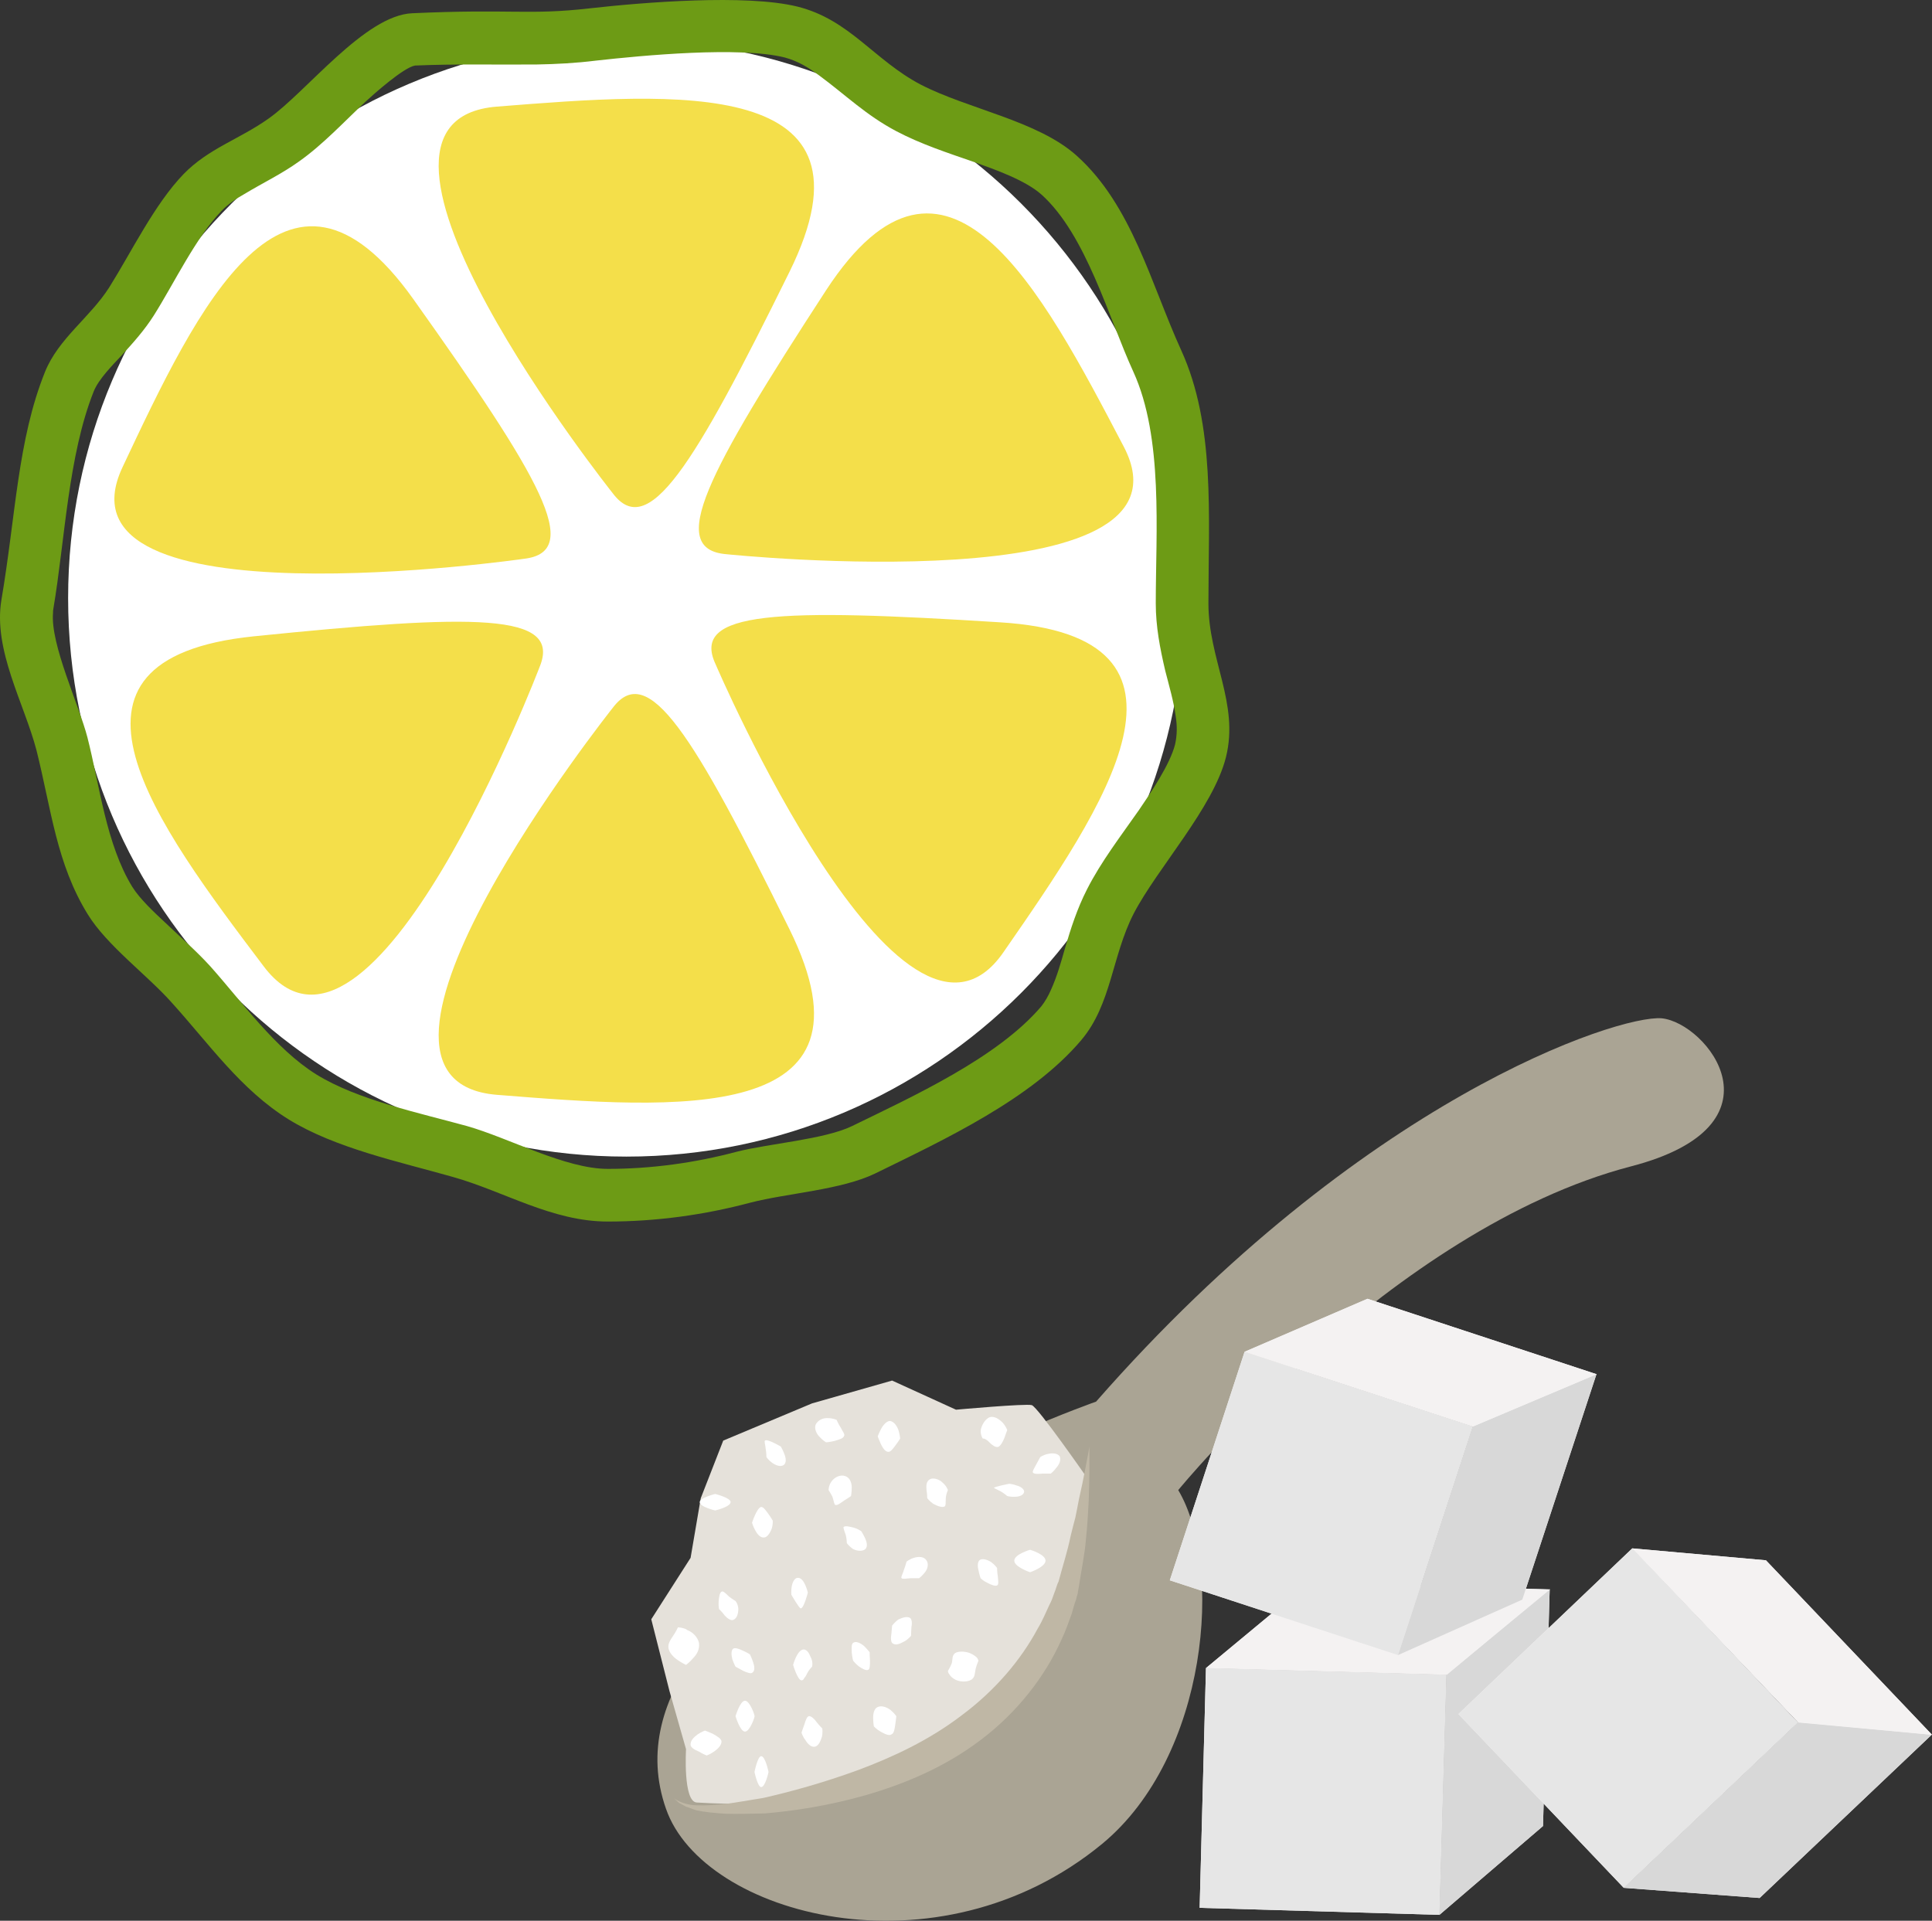<?xml version="1.0" encoding="UTF-8" standalone="no"?>
<!-- Creator: CorelDRAW Home & Student X7 -->

<svg
   xmlns:dc="http://purl.org/dc/elements/1.1/"
   xmlns:cc="http://creativecommons.org/ns#"
   xmlns:rdf="http://www.w3.org/1999/02/22-rdf-syntax-ns#"
   xmlns:svg="http://www.w3.org/2000/svg"
   xmlns="http://www.w3.org/2000/svg"
   xmlns:sodipodi="http://sodipodi.sourceforge.net/DTD/sodipodi-0.dtd"
   xmlns:inkscape="http://www.inkscape.org/namespaces/inkscape"
   xml:space="preserve"
   width="55.031mm"
   height="54.716mm"
   version="1.1"
   style="clip-rule:evenodd;fill-rule:evenodd;image-rendering:optimizeQuality;shape-rendering:geometricPrecision;text-rendering:geometricPrecision"
   viewBox="0 0 5503.051 5471.554"
   id="svg115"
   sodipodi:docname="2949.svg"
   inkscape:version="0.92.4 (5da689c313, 2019-01-14)"><rect x="0" y="0" width="5503.051" height="5471.554" fill="#333333" stroke="none"/><sodipodi:namedview
   pagecolor="#ffffff"
   bordercolor="#666666"
   borderopacity="1"
   objecttolerance="10"
   gridtolerance="10"
   guidetolerance="10"
   inkscape:pageopacity="0"
   inkscape:pageshadow="2"
   inkscape:window-width="640"
   inkscape:window-height="480"
   id="namedview117"
   showgrid="false"
   inkscape:zoom="0.2102413"
   inkscape:cx="102.61611"
   inkscape:cy="91.722686"
   inkscape:window-x="0"
   inkscape:window-y="0"
   inkscape:window-maximized="0"
   inkscape:current-layer="svg115" />
 <defs
   id="defs4">
  <style
   type="text/css"
   id="style2">
   <![CDATA[
    .fil1 {fill:#6D9B15;fill-rule:nonzero}
    .fil6 {fill:#AAA494;fill-rule:nonzero}
    .fil8 {fill:#BFB7A5;fill-rule:nonzero}
    .fil5 {fill:#D8D8D8;fill-rule:nonzero}
    .fil7 {fill:#E5E1DA;fill-rule:nonzero}
    .fil4 {fill:#E6E6E6;fill-rule:nonzero}
    .fil2 {fill:#F4DF4A;fill-rule:nonzero}
    .fil3 {fill:#F4F2F2;fill-rule:nonzero}
    .fil9 {fill:white;fill-rule:nonzero}
    .fil0 {fill:white;fill-rule:nonzero}
   ]]>
  </style>
 </defs>
 <g
   id="Vrstva_x0020_1"
   transform="translate(-7784.949,-11805.275)">
  <path
   class="fil0"
   d="m 11159,13509 c 0,879 -712,1591 -1590,1591 -878,0 -1590,-712 -1590,-1591 0,-878 712,-1590 1590,-1590 878,0 1590,712 1590,1590 z"
   id="path7"
   inkscape:connector-curvature="0"
   style="fill:#ffffff;fill-rule:nonzero" />
  <path
   class="fil1"
   d="m 9516,15285 c -159,0 -295,-86 -441,-127 -155,-44 -335,-82 -468,-164 -137,-85 -227,-216 -335,-335 -68,-76 -183,-161 -237,-249 -89,-144 -104,-299 -146,-467 -35,-134 -124,-286 -100,-429 41,-241 46,-455 124,-649 38,-95 129,-156 183,-241 64,-102 129,-237 212,-323 71,-73 159,-99 242,-158 109,-77 274,-294 409,-300 284,-13 331,6 506,-14 151,-17 445,-41 591,-5 149,37 218,152 351,222 135,70 334,103 445,203 157,141 211,364 297,553 98,214 78,472 78,722 0,160 88,285 50,438 -36,144 -196,317 -263,446 -62,121 -63,258 -149,360 -142,168 -389,283 -587,380 -97,47 -250,56 -355,83 -131,35 -268,54 -407,54 z m 0,-150 c 124,0 248,-17 368,-49 90,-23 250,-35 328,-73 172,-84 414,-194 539,-341 11,-14 20,-30 27,-46 17,-37 29,-79 40,-118 17,-58 35,-114 63,-169 40,-79 97,-153 148,-226 34,-50 88,-129 103,-187 6,-27 6,-53 2,-79 -6,-44 -19,-88 -30,-131 -15,-64 -27,-126 -27,-192 0,-203 22,-472 -64,-660 -71,-155 -134,-389 -261,-504 -47,-42 -134,-72 -192,-93 -75,-26 -152,-51 -222,-88 -87,-46 -144,-103 -220,-159 -31,-23 -61,-41 -98,-51 -129,-32 -403,-6 -538,9 -56,7 -112,10 -169,11 -117,1 -229,-2 -346,3 -33,6 -116,80 -141,103 -60,56 -121,122 -189,170 -50,36 -103,61 -156,93 -23,13 -46,28 -65,48 -73,75 -136,208 -193,298 -26,41 -58,77 -91,113 -26,28 -66,68 -80,103 -73,183 -82,424 -115,619 -1,4 -1,8 -1,12 -8,90 74,262 98,355 35,137 53,304 128,426 22,35 63,73 93,101 43,41 89,81 129,125 91,102 185,235 302,308 118,73 295,110 429,147 120,34 280,122 401,122 z"
   id="path9"
   inkscape:connector-curvature="0"
   style="fill:#6d9b15;fill-rule:nonzero" />
  <path
   class="fil2"
   d="m 9530,13210 c 0,0 -843,-1060 -330,-1101 514,-41 1109,-88 834,470 -275,558 -403,766 -504,631 z"
   id="path11"
   inkscape:connector-curvature="0"
   style="fill:#f4df4a;fill-rule:nonzero" />
  <path
   class="fil2"
   d="m 9530,13822 c 0,0 -843,1060 -330,1102 514,41 1109,87 834,-471 -275,-557 -403,-766 -504,-631 z"
   id="path13"
   inkscape:connector-curvature="0"
   style="fill:#f4df4a;fill-rule:nonzero" />
  <path
   class="fil2"
   d="m 9278,13397 c 0,0 -1360,197 -1144,-261 215,-457 466,-987 828,-479 362,509 486,720 316,740 z"
   id="path15"
   inkscape:connector-curvature="0"
   style="fill:#f4df4a;fill-rule:nonzero" />
  <path
   class="fil2"
   d="m 9823,13697 c 0,0 531,1239 820,821 289,-417 623,-901 -10,-940 -632,-40 -881,-33 -810,119 z"
   id="path17"
   inkscape:connector-curvature="0"
   style="fill:#f4df4a;fill-rule:nonzero" />
  <path
   class="fil2"
   d="m 9322,13705 c 0,0 -480,1259 -786,853 -306,-405 -659,-875 -29,-940 630,-64 879,-68 815,87 z"
   id="path19"
   inkscape:connector-curvature="0"
   style="fill:#f4df4a;fill-rule:nonzero" />
  <path
   class="fil2"
   d="m 9854,13384 c 0,0 1366,142 1132,-306 -235,-449 -507,-968 -848,-446 -340,523 -455,738 -284,752 z"
   id="path21"
   inkscape:connector-curvature="0"
   style="fill:#f4df4a;fill-rule:nonzero" />
  <g
   id="_576774016">
   <polygon
   class="fil3"
   points="11885,17260 11905,16576 11220,16557 11202,17240 "
   id="polygon23"
   style="fill:#f4f2f2;fill-rule:nonzero" />
   <polygon
   class="fil3"
   points="11514,16313 11220,16557 11905,16576 11905,16577 11885,17260 12180,17007 12199,16333 12200,16333 "
   id="polygon25"
   style="fill:#f4f2f2;fill-rule:nonzero" />
   <polygon
   class="fil4"
   points="11220,16557 11905,16576 11885,17260 11202,17240 "
   id="polygon27"
   style="fill:#e6e6e6;fill-rule:nonzero" />
   <polygon
   class="fil5"
   points="12180,17007 11885,17260 11905,16577 12199,16332 "
   id="polygon29"
   style="fill:#d8d8d8;fill-rule:nonzero" />
   <polygon
   class="fil3"
   points="12200,16333 11905,16576 11220,16557 11514,16313 "
   id="polygon31"
   style="fill:#f4f2f2;fill-rule:nonzero" />
   <path
   class="fil6"
   d="m 9682,16958 c 105,303 773,486 1242,100 303,-250 346,-792 217,-1008 0,0 608,-744 1289,-922 452,-117 217,-409 88,-422 -124,-10 -855,229 -1611,1092 0,0 -1454,509 -1225,1160 z"
   id="path33"
   inkscape:connector-curvature="0"
   style="fill:#aaa494;fill-rule:nonzero" />
   <path
   class="fil7"
   d="m 9770,16940 c 404,24 1025,-41 1107,-931 0,0 -135,-194 -153,-201 -17,-5 -216,13 -216,13 l -182,-83 -228,65 -253,106 -64,164 -29,170 -112,175 52,205 47,165 c 0,0 -9,151 31,152 z"
   id="path35"
   inkscape:connector-curvature="0"
   style="fill:#e5e1da;fill-rule:nonzero" />
   <path
   class="fil8"
   d="m 10888,15926 c 0,0 0,25 0,71 0,23 -1,51 -2,84 -1,16 -2,33 -3,52 -1,18 -3,38 -5,58 -3,41 -13,86 -20,134 -1,7 -3,13 -3,19 -2,5 -4,13 -5,18 -5,12 -8,25 -12,39 -9,25 -18,51 -30,76 -46,103 -125,206 -230,285 -104,79 -220,126 -327,157 -105,30 -204,45 -287,52 -41,1 -79,2 -112,1 -32,-2 -62,-5 -84,-10 -11,-3 -20,-8 -29,-10 -8,-5 -15,-8 -20,-11 -9,-8 -14,-13 -14,-13 0,-1 20,19 66,20 22,1 49,-1 81,-4 31,-4 68,-11 107,-17 79,-18 170,-43 269,-79 99,-37 203,-85 297,-157 94,-70 168,-157 216,-247 14,-23 23,-46 33,-67 6,-11 10,-22 14,-34 2,-5 4,-10 6,-17 2,-5 3,-10 6,-15 12,-45 26,-88 34,-128 5,-20 9,-37 14,-55 4,-18 7,-36 10,-51 7,-32 13,-59 17,-81 9,-45 13,-70 13,-70 z"
   id="path37"
   inkscape:connector-curvature="0"
   style="fill:#bfb7a5;fill-rule:nonzero" />
   <path
   class="fil9"
   d="m 9934,16694 c 2,0 -13,44 -27,44 -14,0 -27,-44 -27,-44 0,0 13,-44 27,-44 14,0 29,44 27,44 z"
   id="path39"
   inkscape:connector-curvature="0"
   style="fill:#ffffff;fill-rule:nonzero" />
   <path
   class="fil9"
   d="m 9921,16518 c 0,0 5,10 9,22 4,11 6,25 -2,30 -4,4 -15,0 -26,-5 -11,-6 -22,-12 -22,-12 0,0 -5,-9 -9,-21 -3,-11 -4,-25 2,-30 5,-4 17,0 27,5 12,5 21,11 21,11 z"
   id="path41"
   inkscape:connector-curvature="0"
   style="fill:#ffffff;fill-rule:nonzero" />
   <path
   class="fil9"
   d="m 9880,16366 c 0,0 7,8 8,22 0,14 -4,27 -13,31 -7,5 -19,-4 -26,-12 -8,-11 -16,-18 -16,-18 0,0 -2,-10 -1,-23 1,-12 3,-25 9,-27 4,-2 12,6 20,14 9,7 19,13 19,13 z"
   id="path43"
   inkscape:connector-curvature="0"
   style="fill:#ffffff;fill-rule:nonzero" />
   <path
   class="fil9"
   d="m 9986,16137 c 0,0 1,11 -3,23 -5,13 -13,25 -22,25 -21,2 -34,-42 -34,-42 0,0 14,-43 26,-45 7,0 13,10 20,19 8,11 13,20 13,20 z"
   id="path45"
   inkscape:connector-curvature="0"
   style="fill:#ffffff;fill-rule:nonzero" />
   <path
   class="fil9"
   d="m 10086,16342 c 0,0 -11,44 -20,45 -3,0 -9,-10 -15,-19 -7,-11 -12,-20 -12,-20 0,0 -1,-11 1,-23 2,-12 8,-25 17,-25 19,-2 29,42 29,42 z"
   id="path47"
   inkscape:connector-curvature="0"
   style="fill:#ffffff;fill-rule:nonzero" />
   <path
   class="fil9"
   d="m 10098,16553 c 0,0 -9,9 -14,19 -2,5 -5,10 -8,13 -2,5 -5,7 -8,7 -11,0 -24,-44 -24,-44 0,0 12,-45 31,-44 4,0 9,4 12,8 4,6 6,12 9,18 5,13 2,23 2,23 z"
   id="path49"
   inkscape:connector-curvature="0"
   style="fill:#ffffff;fill-rule:nonzero" />
   <path
   class="fil9"
   d="m 10127,16729 c 0,0 2,11 -1,24 -4,13 -10,26 -20,28 -10,2 -20,-7 -27,-19 -8,-10 -11,-21 -11,-21 0,0 3,-10 8,-23 3,-10 7,-23 13,-24 6,-1 16,8 22,17 7,9 16,18 16,18 z"
   id="path51"
   inkscape:connector-curvature="0"
   style="fill:#ffffff;fill-rule:nonzero" />
   <path
   class="fil9"
   d="m 9739,16548 c 0,0 -11,-5 -24,-14 -12,-8 -24,-21 -26,-34 -2,-13 6,-24 14,-36 7,-10 13,-23 13,-23 0,0 3,0 9,1 4,1 12,2 18,7 16,6 30,21 33,37 2,18 -6,32 -17,43 -9,11 -20,19 -20,19 z"
   id="path53"
   inkscape:connector-curvature="0"
   style="fill:#ffffff;fill-rule:nonzero" />
   <path
   class="fil9"
   d="m 9798,16806 c 0,0 -11,-4 -22,-11 -12,-5 -23,-11 -24,-19 -1,-12 9,-22 20,-30 10,-7 21,-11 21,-11 0,0 11,4 22,9 12,7 23,13 25,21 1,11 -10,22 -20,29 -11,8 -22,12 -22,12 z"
   id="path55"
   inkscape:connector-curvature="0"
   style="fill:#ffffff;fill-rule:nonzero" />
   <path
   class="fil9"
   d="m 9974,16853 c 0,0 -9,43 -21,43 -10,0 -19,-43 -19,-43 0,0 9,-45 19,-45 12,0 21,45 21,45 z"
   id="path57"
   inkscape:connector-curvature="0"
   style="fill:#ffffff;fill-rule:nonzero" />
   <path
   class="fil9"
   d="m 10338,16694 c 0,0 -1,11 -3,24 -2,12 -3,25 -11,28 -7,5 -20,-2 -31,-8 -12,-7 -19,-15 -19,-15 0,0 -2,-11 -2,-25 0,-12 3,-26 13,-30 11,-5 25,0 36,8 11,9 17,18 17,18 z"
   id="path59"
   inkscape:connector-curvature="0"
   style="fill:#ffffff;fill-rule:nonzero" />
   <path
   class="fil9"
   d="m 10262,16512 c 0,0 0,12 1,24 0,12 0,24 -5,26 -6,3 -17,-3 -27,-10 -9,-7 -16,-16 -16,-16 0,0 -3,-11 -4,-24 0,-12 -2,-25 6,-28 8,-4 21,3 30,11 8,8 15,17 15,17 z"
   id="path61"
   inkscape:connector-curvature="0"
   style="fill:#ffffff;fill-rule:nonzero" />
   <path
   class="fil9"
   d="m 10238,16167 c 0,0 6,9 11,20 5,11 8,23 1,31 -8,7 -23,6 -35,0 -12,-8 -18,-17 -18,-17 0,0 0,-11 -3,-23 -3,-9 -8,-21 -6,-23 5,-4 16,-1 29,2 11,3 21,10 21,10 z"
   id="path63"
   inkscape:connector-curvature="0"
   style="fill:#ffffff;fill-rule:nonzero" />
   <path
   class="fil9"
   d="m 10009,15926 c 0,0 6,10 10,21 5,12 6,25 -1,31 -9,7 -23,2 -34,-6 -10,-7 -16,-16 -16,-16 0,0 0,-12 -2,-23 -1,-12 -5,-23 -2,-24 6,-6 45,17 45,17 z"
   id="path65"
   inkscape:connector-curvature="0"
   style="fill:#ffffff;fill-rule:nonzero" />
   <path
   class="fil9"
   d="m 9822,16061 c 0,0 44,11 44,23 0,14 -44,24 -44,24 0,0 -44,-10 -44,-24 0,-12 44,-23 44,-23 z"
   id="path67"
   inkscape:connector-curvature="0"
   style="fill:#ffffff;fill-rule:nonzero" />
   <path
   class="fil9"
   d="m 10349,15903 c 0,0 -6,10 -13,19 -8,11 -15,20 -21,19 -9,0 -16,-12 -21,-22 -5,-11 -9,-22 -9,-22 0,0 4,-11 10,-22 6,-11 16,-22 25,-22 12,2 20,15 24,26 4,13 5,24 5,24 z"
   id="path69"
   inkscape:connector-curvature="0"
   style="fill:#ffffff;fill-rule:nonzero" />
   <path
   class="fil9"
   d="m 10209,16067 c 0,0 -10,7 -20,13 -10,7 -20,15 -25,12 -3,-1 -4,-11 -8,-23 -5,-10 -11,-19 -11,-19 0,0 0,-13 8,-24 8,-12 25,-21 39,-16 14,4 19,20 19,32 0,14 -2,25 -2,25 z"
   id="path71"
   inkscape:connector-curvature="0"
   style="fill:#ffffff;fill-rule:nonzero" />
   <path
   class="fil9"
   d="m 10168,15850 c 0,0 5,12 11,21 5,10 14,21 10,25 -2,7 -14,10 -27,14 -12,3 -24,4 -24,4 0,0 -9,-5 -19,-16 -8,-8 -15,-22 -11,-34 6,-13 21,-20 35,-19 14,0 25,5 25,5 z"
   id="path73"
   inkscape:connector-curvature="0"
   style="fill:#ffffff;fill-rule:nonzero" />
   <path
   class="fil9"
   d="m 10485,16050 c 0,0 -5,10 -6,22 -1,11 1,23 -4,25 -7,3 -19,-1 -32,-8 -10,-7 -17,-16 -17,-16 0,0 0,-12 -2,-23 -1,-13 -1,-25 10,-31 9,-5 27,0 36,10 11,9 15,21 15,21 z"
   id="path75"
   inkscape:connector-curvature="0"
   style="fill:#ffffff;fill-rule:nonzero" />
   <path
   class="fil9"
   d="m 10403,16301 c 0,0 -11,0 -24,0 -12,1 -23,3 -26,0 -3,-3 4,-13 7,-25 4,-10 7,-22 7,-22 0,0 8,-7 21,-11 12,-4 28,-4 35,6 8,10 5,25 -4,36 -8,10 -16,16 -16,16 z"
   id="path77"
   inkscape:connector-curvature="0"
   style="fill:#ffffff;fill-rule:nonzero" />
   <path
   class="fil9"
   d="m 10380,16465 c 0,0 -8,10 -19,16 -13,7 -24,12 -33,6 -6,-3 -6,-16 -4,-28 1,-10 2,-23 2,-23 0,0 7,-9 17,-17 13,-6 25,-10 34,-5 6,4 6,17 4,27 -1,13 -1,24 -1,24 z"
   id="path79"
   inkscape:connector-curvature="0"
   style="fill:#ffffff;fill-rule:nonzero" />
   <path
   class="fil9"
   d="m 10572,16536 c 0,0 -5,11 -8,23 -3,13 -1,23 -12,31 -13,8 -37,7 -51,-3 -8,-5 -11,-11 -14,-15 -2,-4 -2,-7 -2,-7 0,0 7,-11 11,-22 3,-12 0,-22 10,-29 10,-6 33,-5 47,3 6,3 13,8 16,12 2,4 3,7 3,7 z"
   id="path81"
   inkscape:connector-curvature="0"
   style="fill:#ffffff;fill-rule:nonzero" />
   <path
   class="fil9"
   d="m 10625,16272 c 0,0 0,12 2,23 1,12 3,23 -1,26 -5,4 -18,-1 -29,-7 -11,-5 -19,-13 -19,-13 0,0 -4,-11 -6,-23 -3,-11 -3,-24 4,-29 7,-5 21,-1 32,6 11,8 17,17 17,17 z"
   id="path83"
   inkscape:connector-curvature="0"
   style="fill:#ffffff;fill-rule:nonzero" />
   <path
   class="fil9"
   d="m 10660,16032 c 0,0 11,1 21,5 12,3 22,11 21,18 -1,9 -13,14 -26,14 -11,1 -22,-2 -22,-2 0,0 -8,-7 -18,-13 -10,-5 -20,-10 -20,-10 1,-4 44,-12 44,-12 z"
   id="path85"
   inkscape:connector-curvature="0"
   style="fill:#ffffff;fill-rule:nonzero" />
   <path
   class="fil9"
   d="m 10654,15879 c 0,0 -4,10 -8,22 -5,13 -12,24 -18,26 -8,2 -18,-6 -25,-13 -4,-5 -10,-8 -13,-10 -4,-1 -6,-1 -6,-1 0,0 -8,-12 -5,-27 4,-15 14,-30 26,-34 13,-3 26,6 36,16 9,10 13,21 13,21 z"
   id="path87"
   inkscape:connector-curvature="0"
   style="fill:#ffffff;fill-rule:nonzero" />
   <path
   class="fil9"
   d="m 10778,16003 c 0,0 -11,0 -23,0 -13,1 -24,2 -28,-3 -2,-4 5,-14 10,-24 6,-11 11,-20 11,-20 0,0 10,-7 22,-9 13,-3 26,-2 33,6 5,10 0,23 -9,33 -7,10 -16,17 -16,17 z"
   id="path89"
   inkscape:connector-curvature="0"
   style="fill:#ffffff;fill-rule:nonzero" />
   <path
   class="fil9"
   d="m 10719,16284 c 0,0 -45,-15 -45,-33 0,-18 45,-31 45,-31 0,0 44,13 44,31 0,18 -44,33 -44,33 z"
   id="path91"
   inkscape:connector-curvature="0"
   style="fill:#ffffff;fill-rule:nonzero" />
   <polygon
   class="fil3"
   points="12410,17183 12906,16712 12434,16216 11939,16688 "
   id="polygon93"
   style="fill:#f4f2f2;fill-rule:nonzero" />
   <polygon
   class="fil3"
   points="12815,16250 12434,16216 12906,16711 12906,16712 12410,17183 12797,17212 13287,16747 13288,16747 "
   id="polygon95"
   style="fill:#f4f2f2;fill-rule:nonzero" />
   <polygon
   class="fil4"
   points="12435,16216 12906,16712 12410,17183 11939,16688 "
   id="polygon97"
   style="fill:#e6e6e6;fill-rule:nonzero" />
   <polygon
   class="fil5"
   points="12797,17212 12410,17183 12906,16712 13287,16747 "
   id="polygon99"
   style="fill:#d8d8d8;fill-rule:nonzero" />
   <polygon
   class="fil3"
   points="13288,16747 12906,16711 12434,16216 12815,16250 "
   id="polygon101"
   style="fill:#f4f2f2;fill-rule:nonzero" />
   <polygon
   class="fil3"
   points="11767,16520 11980,15869 11330,15656 11117,16307 "
   id="polygon103"
   style="fill:#f4f2f2;fill-rule:nonzero" />
   <polygon
   class="fil3"
   points="11680,15505 11330,15656 11980,15869 11980,15869 11767,16520 12121,16362 12332,15721 12333,15720 "
   id="polygon105"
   style="fill:#f4f2f2;fill-rule:nonzero" />
   <polygon
   class="fil4"
   points="11330,15656 11980,15869 11767,16520 11117,16307 "
   id="polygon107"
   style="fill:#e6e6e6;fill-rule:nonzero" />
   <polygon
   class="fil5"
   points="12121,16362 11767,16520 11980,15869 12332,15720 "
   id="polygon109"
   style="fill:#d8d8d8;fill-rule:nonzero" />
   <polygon
   class="fil3"
   points="12333,15720 11980,15869 11330,15656 11680,15505 "
   id="polygon111"
   style="fill:#f4f2f2;fill-rule:nonzero" />
  </g>
 </g>
</svg>
